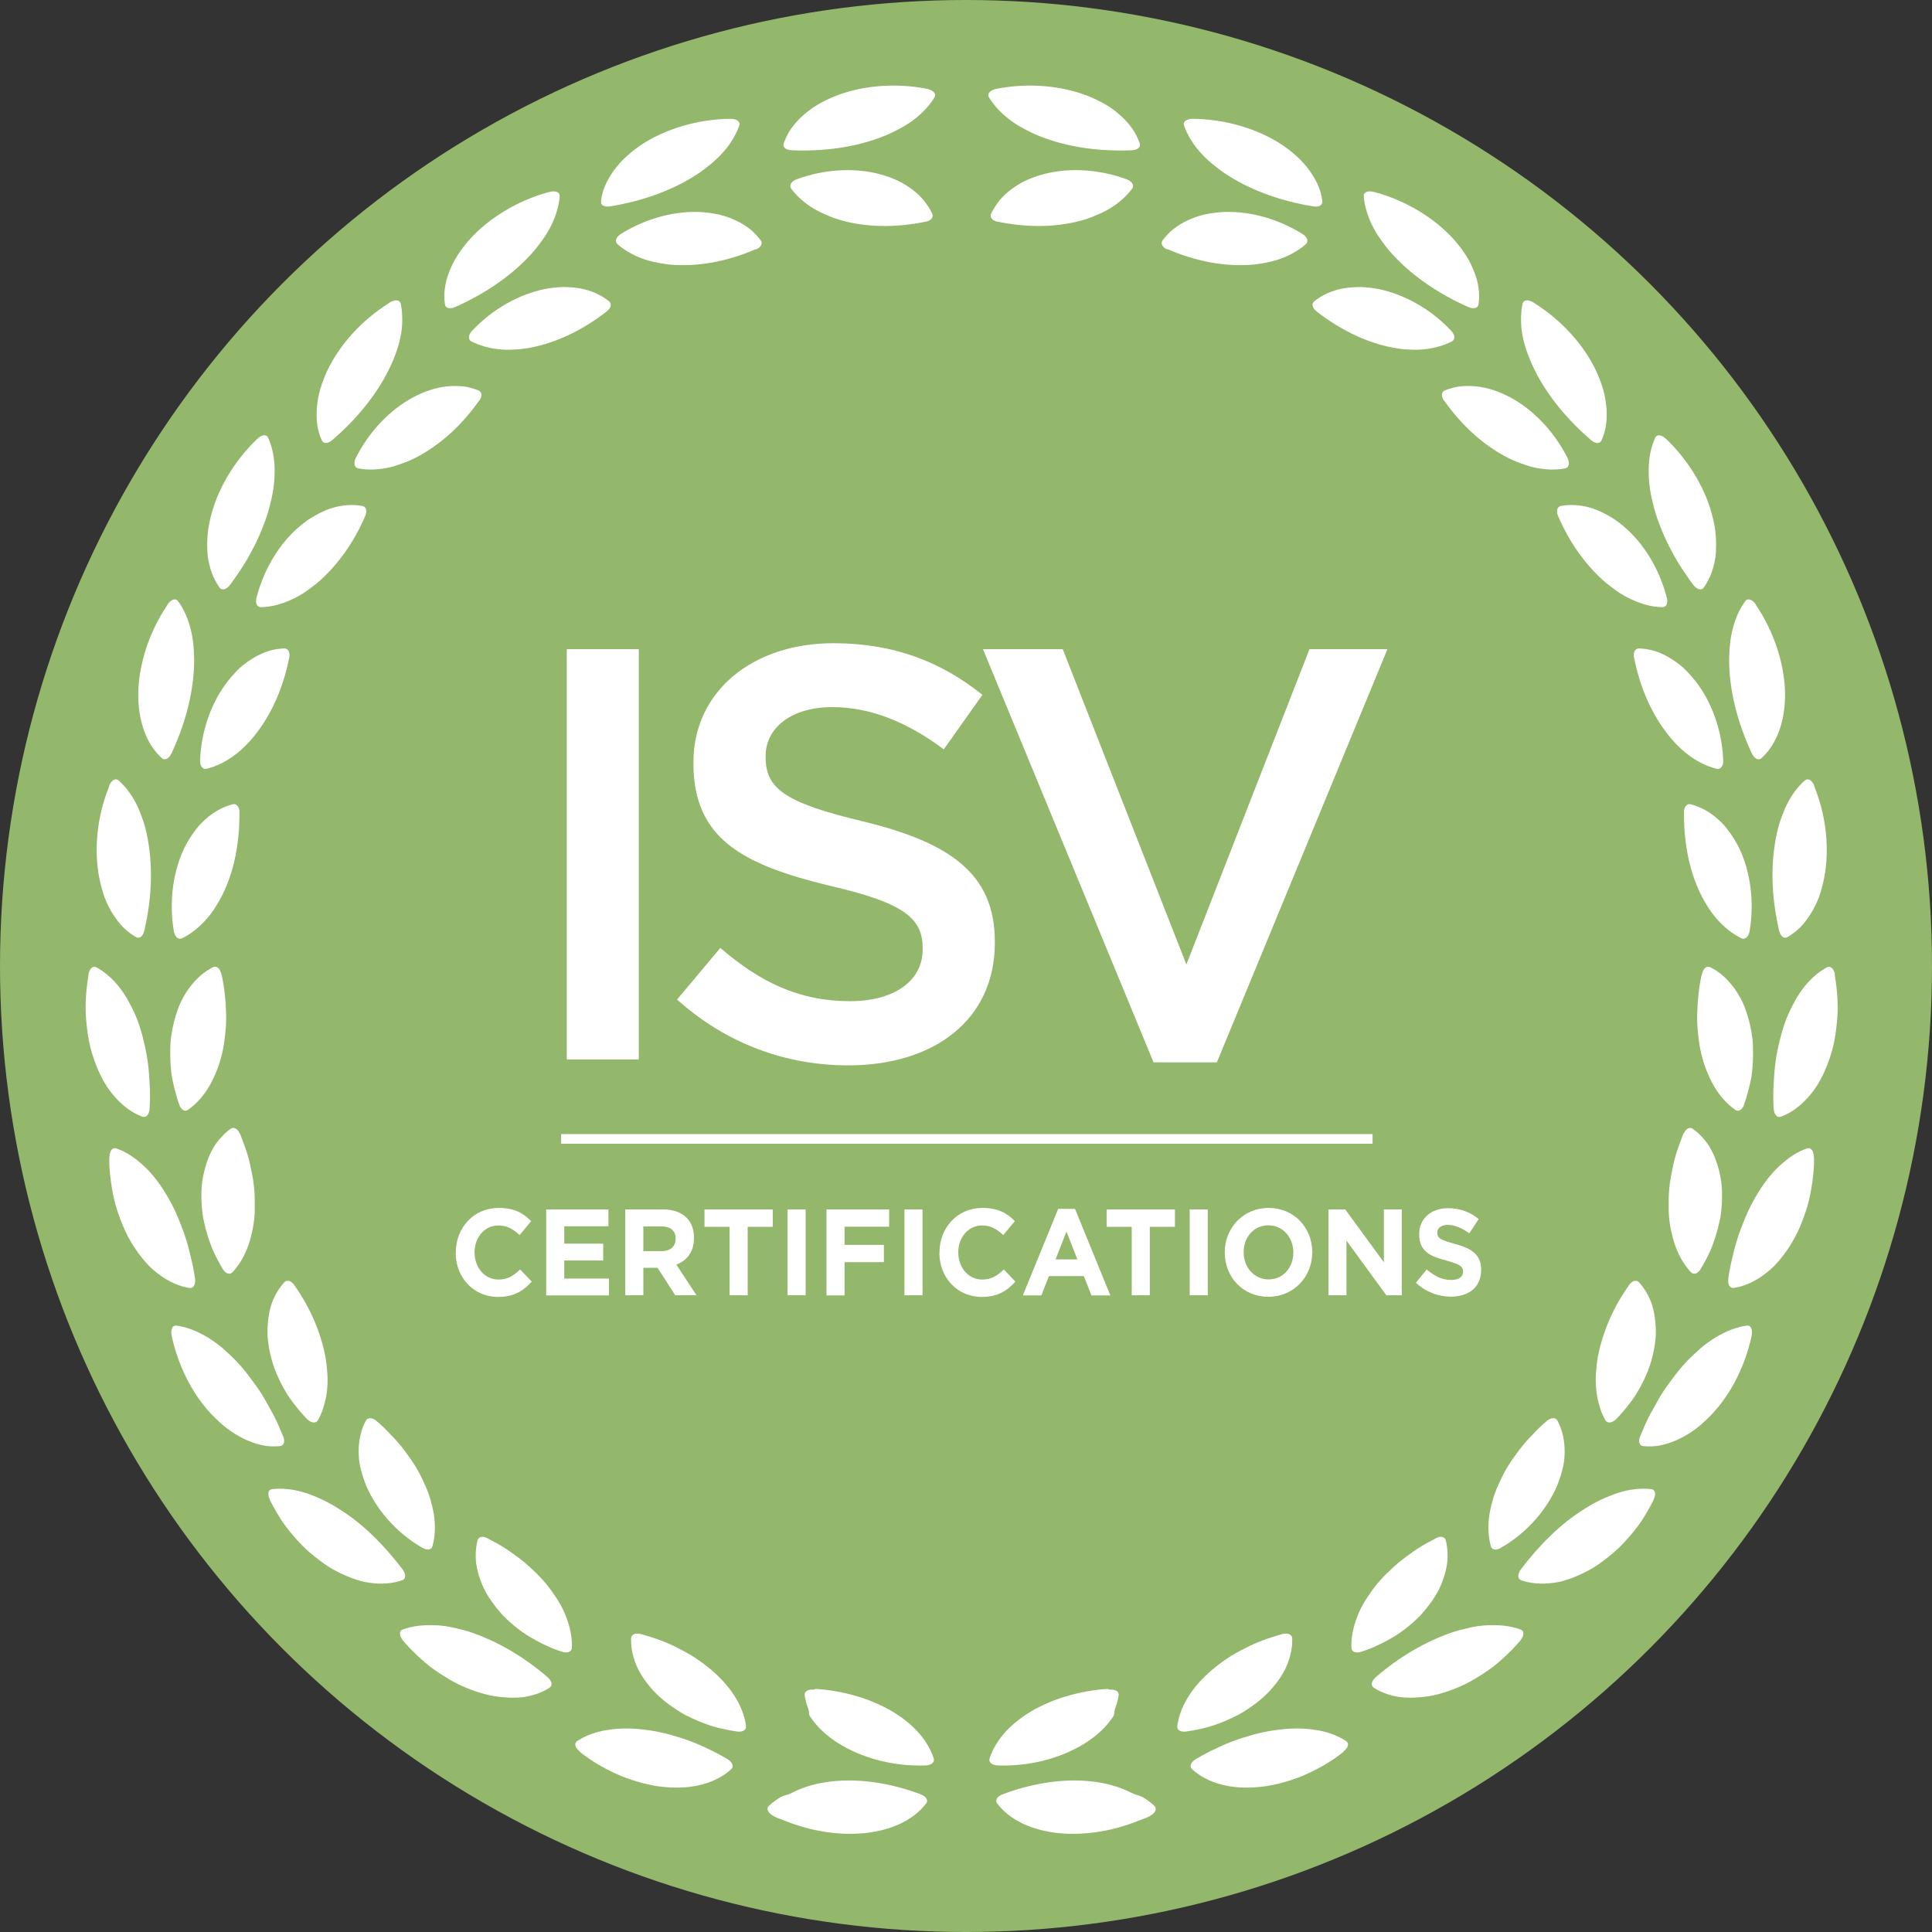 <?xml version="1.0" encoding="UTF-8"?><svg id="_レイヤー_2" xmlns="http://www.w3.org/2000/svg" viewBox="0 0 140 140"><rect x="0" y="0" width="140" height="140" fill="#333333" stroke="none"/><defs><style>.cls-1{fill:#93b86b;}.cls-1,.cls-2{stroke-width:0px;}.cls-2{fill:#fff;}.cls-3{fill:none;stroke:#fff;stroke-miterlimit:10;stroke-width:.7px;}</style></defs><g id="_レイヤー_5"><circle class="cls-1" cx="70" cy="70" r="70"/><path class="cls-2" d="M41.07,47.04h5.22v29.73h-5.22v-29.73Z"/><path class="cls-2" d="M49.06,72.43l3.14-3.74c2.85,2.46,5.69,3.86,9.39,3.86,3.23,0,5.27-1.49,5.27-3.74v-.08c0-2.12-1.19-3.27-6.71-4.54-6.33-1.53-9.9-3.4-9.9-8.88v-.08c0-5.1,4.25-8.62,10.15-8.62,4.33,0,7.77,1.32,10.79,3.74l-2.8,3.95c-2.68-2-5.35-3.06-8.07-3.06-3.06,0-4.84,1.57-4.84,3.53v.08c0,2.29,1.36,3.31,7.05,4.67,6.29,1.53,9.56,3.78,9.56,8.71v.09c0,5.56-4.38,8.88-10.62,8.88-4.54,0-8.83-1.57-12.4-4.76Z"/><path class="cls-2" d="M71.23,47.04h5.78l8.96,22.85,8.92-22.85h5.65l-12.36,29.94h-4.59l-12.36-29.94Z"/><path class="cls-2" d="M33.03,90.77v-.02c0-1.77,1.28-3.22,3.11-3.22,1.13,0,1.8.39,2.35.96l-.84,1.01c-.46-.44-.93-.7-1.53-.7-1.01,0-1.73.87-1.73,1.94v.02c0,1.07.71,1.96,1.73,1.96.68,0,1.1-.28,1.57-.73l.84.88c-.61.68-1.3,1.11-2.45,1.11-1.76,0-3.06-1.41-3.06-3.2Z"/><path class="cls-2" d="M39.59,87.64h4.5v1.22h-3.2v1.26h2.82v1.22h-2.82v1.31h3.24v1.22h-4.55v-6.22Z"/><path class="cls-2" d="M45.31,87.64h2.73c.76,0,1.35.22,1.74.63.33.35.51.84.51,1.42v.02c0,1.01-.52,1.64-1.28,1.93l1.46,2.22h-1.54l-1.28-1.99h-1.03v1.99h-1.31v-6.22ZM47.95,90.66c.64,0,1.01-.35,1.01-.88v-.02c0-.59-.39-.89-1.03-.89h-1.31v1.79h1.33Z"/><path class="cls-2" d="M52.87,88.9h-1.82v-1.26h4.95v1.26h-1.82v4.96h-1.31v-4.96Z"/><path class="cls-2" d="M57.07,87.64h1.31v6.22h-1.31v-6.22Z"/><path class="cls-2" d="M59.88,87.64h4.55v1.25h-3.23v1.32h2.85v1.25h-2.85v2.41h-1.31v-6.22Z"/><path class="cls-2" d="M65.54,87.64h1.31v6.22h-1.31v-6.22Z"/><path class="cls-2" d="M68.08,90.77v-.02c0-1.77,1.28-3.22,3.11-3.22,1.13,0,1.8.39,2.35.96l-.84,1.01c-.46-.44-.93-.7-1.53-.7-1.01,0-1.73.87-1.73,1.94v.02c0,1.07.71,1.96,1.73,1.96.68,0,1.1-.28,1.57-.73l.84.88c-.61.68-1.3,1.11-2.45,1.11-1.76,0-3.06-1.41-3.06-3.2Z"/><path class="cls-2" d="M76.69,87.6h1.21l2.56,6.27h-1.37l-.55-1.4h-2.53l-.55,1.4h-1.34l2.56-6.27ZM78.07,91.26l-.79-2.02-.79,2.02h1.59Z"/><path class="cls-2" d="M82.01,88.9h-1.82v-1.26h4.95v1.26h-1.82v4.96h-1.31v-4.96Z"/><path class="cls-2" d="M86.21,87.64h1.31v6.22h-1.31v-6.22Z"/><path class="cls-2" d="M88.75,90.77v-.02c0-1.77,1.34-3.22,3.18-3.22s3.16,1.43,3.16,3.2v.02c0,1.77-1.34,3.22-3.18,3.22s-3.16-1.43-3.16-3.2ZM93.72,90.77v-.02c0-1.07-.75-1.96-1.81-1.96s-1.79.87-1.79,1.94v.02c0,1.07.75,1.96,1.81,1.96s1.79-.87,1.79-1.94Z"/><path class="cls-2" d="M96.27,87.64h1.21l2.8,3.83v-3.83h1.3v6.22h-1.12l-2.89-3.96v3.96h-1.3v-6.22Z"/><path class="cls-2" d="M102.6,92.96l.78-.97c.54.46,1.1.76,1.78.76.54,0,.86-.22.86-.59v-.02c0-.35-.2-.52-1.2-.79-1.2-.32-1.98-.67-1.98-1.9v-.02c0-1.13.87-1.88,2.09-1.88.87,0,1.61.28,2.22.79l-.68,1.03c-.53-.38-1.05-.61-1.55-.61s-.77.24-.77.54v.02c0,.41.26.54,1.29.82,1.21.33,1.89.78,1.89,1.87v.02c0,1.24-.9,1.93-2.19,1.93-.9,0-1.82-.33-2.53-1Z"/><path class="cls-2" d="M28.24,21.93c-2.06,1.28-3.65,3.09-4.52,4.92-.21.46-.39.92-.52,1.37-.13.45-.2.9-.24,1.33-.03.43-.02.85.03,1.24.06.39.17.77.33,1.12.12.27.46.25.78-.04,1.73-1.49,3.1-3.18,3.98-4.89.22-.43.41-.86.57-1.29.16-.43.29-.85.37-1.27.09-.42.13-.83.13-1.24,0-.4-.03-.79-.11-1.17-.06-.29-.41-.32-.8-.09Z"/><path class="cls-2" d="M34.72,29.03c-1.19,1.69-2.62,3.01-4.15,3.89-.38.22-.76.41-1.15.56-.39.15-.77.29-1.16.38-.39.09-.78.14-1.17.16-.39.01-.76,0-1.13-.08-.28-.05-.36-.37-.18-.75.99-1.97,2.53-3.53,4.16-4.4.41-.22.82-.39,1.23-.53.41-.13.83-.22,1.23-.26.4-.04.79-.04,1.17,0,.38.05.75.15,1.1.29.26.11.29.43.06.75Z"/><path class="cls-2" d="M39.8,13.91c-2.34.63-4.38,1.91-5.74,3.41-.34.38-.64.77-.89,1.16-.26.39-.45.8-.61,1.2-.16.4-.27.8-.32,1.2-.06.39-.06.79,0,1.17.04.29.37.37.76.19,2.09-.93,3.88-2.15,5.22-3.54.34-.34.64-.7.91-1.07.27-.36.52-.73.72-1.11.2-.38.36-.76.48-1.15.12-.38.2-.76.23-1.15.02-.29-.3-.43-.74-.31Z"/><path class="cls-2" d="M43.96,22.57c-1.63,1.27-3.38,2.13-5.09,2.53-.42.1-.85.17-1.27.21-.42.03-.82.05-1.22.02-.4-.03-.79-.09-1.16-.19-.37-.1-.73-.23-1.06-.4-.25-.13-.24-.46.05-.77,1.51-1.61,3.44-2.65,5.25-3.02.46-.09.9-.14,1.33-.15.43,0,.85.03,1.25.1.4.07.77.19,1.12.34.35.16.68.36.97.59.22.18.15.49-.16.73Z"/><path class="cls-2" d="M52.94,8.61c-2.42.02-4.73.75-6.42,1.85-.42.28-.81.58-1.15.9-.35.31-.64.66-.9,1.01-.25.35-.46.71-.62,1.08-.16.37-.26.75-.3,1.13-.04.29.26.45.69.37,2.25-.37,4.3-1.1,5.94-2.11.41-.25.8-.52,1.15-.81.36-.28.68-.57.97-.89.29-.31.55-.64.76-.99.21-.34.39-.69.51-1.05.1-.28-.18-.49-.64-.49Z"/><path class="cls-2" d="M54.78,18.05c-1.89.82-3.81,1.21-5.56,1.16-.44,0-.86-.05-1.28-.12-.42-.07-.81-.16-1.19-.28-.38-.13-.74-.28-1.08-.47-.34-.19-.65-.4-.93-.65-.21-.19-.11-.51.24-.73,1.87-1.17,4-1.7,5.84-1.59.46.03.91.09,1.33.19.42.1.82.25,1.18.42.37.17.7.38,1,.61.3.24.56.52.79.82.17.23.02.52-.34.67Z"/><path class="cls-2" d="M67.19,6.44c-2.38-.47-4.78-.22-6.66.52-.47.19-.91.41-1.31.64-.4.24-.76.52-1.08.81-.32.29-.59.6-.82.93-.23.33-.4.68-.53,1.05-.09.28.16.49.6.5,2.28.09,4.43-.21,6.25-.87.45-.16.89-.35,1.29-.56.41-.21.79-.42,1.13-.67.35-.25.66-.52.94-.81.28-.29.52-.6.72-.93.15-.25-.08-.51-.53-.61Z"/><path class="cls-2" d="M67.09,16.06c-2.02.42-3.97.42-5.68.02-.43-.1-.84-.22-1.23-.38-.39-.16-.76-.32-1.11-.52-.35-.2-.67-.43-.96-.68-.29-.25-.55-.52-.78-.83-.17-.23,0-.52.38-.67,2.07-.77,4.26-.85,6.04-.38.45.12.87.27,1.26.45.39.18.75.41,1.08.65.32.24.61.51.85.8.24.3.45.62.61.96.12.26-.08.51-.47.59Z"/><path class="cls-2" d="M18.65,31.79c-1.75,1.68-2.94,3.78-3.4,5.75-.06.25-.11.49-.15.73-.03.24-.06.48-.07.72-.03.47-.02.92.03,1.35.12.86.41,1.62.85,2.24.17.23.5.15.76-.2.17-.23.34-.46.49-.69.16-.23.32-.46.46-.69.15-.23.29-.47.42-.7.13-.24.25-.47.38-.71.24-.47.45-.95.63-1.42.19-.47.35-.94.47-1.4.12-.47.23-.92.29-1.37.07-.45.09-.89.09-1.32,0-.85-.15-1.65-.47-2.36-.12-.27-.46-.23-.79.09Z"/><path class="cls-2" d="M26.47,37.38c-.81,1.9-1.95,3.48-3.25,4.66-.16.15-.33.28-.5.41-.17.13-.33.26-.51.38-.34.24-.7.44-1.07.61-.72.34-1.47.54-2.23.56-.29,0-.43-.29-.32-.7.55-2.13,1.72-3.99,3.14-5.17.34-.3.72-.56,1.1-.77.38-.21.75-.39,1.14-.52.78-.25,1.55-.31,2.28-.18.28.05.37.36.22.72Z"/><path class="cls-2" d="M12.14,43.82c-1.36,2.01-2.07,4.32-2.12,6.34-.04,2.03.57,3.76,1.71,4.78.22.19.51.04.7-.35.96-2.07,1.52-4.17,1.62-6.1.03-.48.02-.95-.01-1.41-.03-.45-.08-.89-.18-1.31-.09-.42-.23-.82-.38-1.19-.16-.37-.35-.71-.58-1.02-.17-.24-.5-.13-.77.25Z"/><path class="cls-2" d="M20.96,47.65c-.4,2.02-1.16,3.82-2.2,5.24-1.02,1.42-2.32,2.46-3.79,2.82-.27.07-.49-.2-.47-.61.08-2.21.86-4.26,1.99-5.72.29-.36.59-.7.9-.99.33-.29.67-.53,1.02-.74.35-.2.7-.37,1.07-.48.37-.11.74-.17,1.12-.18.28,0,.44.28.36.66Z"/><path class="cls-2" d="M7.92,56.96c-.92,2.25-1.11,4.66-.73,6.64.1.5.23.97.38,1.41.17.44.37.85.6,1.21.23.37.48.69.76.98.29.28.6.52.93.71.25.14.51-.07.6-.49.52-2.22.61-4.39.3-6.3-.07-.47-.17-.93-.3-1.37-.06-.22-.14-.43-.22-.64-.08-.21-.15-.41-.24-.6-.35-.77-.83-1.45-1.41-1.96-.22-.19-.52-.02-.69.41Z"/><path class="cls-2" d="M17.35,58.85c.02,2.06-.33,3.98-1.04,5.58-.17.4-.38.78-.6,1.14-.21.36-.45.69-.71.99-.26.3-.55.58-.85.82-.3.24-.62.45-.96.61-.26.12-.51-.09-.59-.5-.37-2.18-.05-4.34.74-6.01.21-.42.44-.8.69-1.15.13-.18.26-.34.39-.5.14-.16.29-.3.44-.44.6-.54,1.27-.92,2-1.11.28-.07.48.18.5.57Z"/><path class="cls-2" d="M6.42,70.63c-.2,1.17-.28,2.34-.16,3.45.05.56.13,1.1.24,1.61.12.52.28,1.01.46,1.48.18.47.39.9.62,1.3.24.4.51.76.8,1.08.58.64,1.23,1.11,1.94,1.37.27.1.5-.16.52-.59.04-.57.04-1.13.01-1.68-.02-.28-.03-.55-.05-.82-.02-.27-.05-.53-.08-.8-.07-.52-.17-1.03-.29-1.52-.11-.49-.25-.96-.41-1.42-.16-.45-.36-.88-.57-1.28-.2-.4-.43-.77-.68-1.11-.5-.68-1.1-1.23-1.78-1.6-.26-.14-.51.08-.59.53Z"/><path class="cls-2" d="M16.04,70.55c.24,1.03.32,2.05.35,3.03,0,.49-.02.97-.08,1.43-.05.46-.11.91-.22,1.34-.1.43-.23.85-.39,1.24-.16.39-.32.76-.53,1.11-.4.69-.92,1.28-1.54,1.72-.24.17-.52,0-.65-.4-.18-.52-.32-1.05-.44-1.57-.03-.13-.05-.26-.08-.39-.02-.13-.04-.26-.05-.39-.03-.26-.05-.52-.06-.78-.02-.52-.02-1.02.02-1.51.06-.49.14-.96.26-1.41.12-.45.26-.88.43-1.27.19-.4.4-.76.64-1.09.48-.66,1.06-1.18,1.73-1.52.25-.13.51.07.6.47Z"/><path class="cls-2" d="M7.92,83.86c-.02.6.04,1.2.12,1.78.08.58.19,1.15.34,1.7.16.55.35,1.07.56,1.56.11.25.22.49.34.72.12.23.26.45.39.67.28.43.57.82.88,1.17.16.18.31.34.48.49.17.15.34.29.52.42.7.52,1.44.85,2.19.96.29.04.45-.26.39-.69-.08-.57-.19-1.12-.33-1.65-.12-.54-.27-1.06-.44-1.56-.09-.25-.18-.5-.28-.74-.09-.24-.19-.48-.29-.71-.2-.46-.43-.9-.68-1.32-.06-.1-.13-.21-.19-.31-.06-.1-.12-.2-.19-.3-.13-.19-.26-.38-.4-.56-.28-.36-.57-.69-.88-.98-.16-.15-.32-.28-.48-.41-.16-.13-.32-.25-.49-.36-.33-.22-.68-.39-1.05-.52-.28-.1-.49.17-.5.63Z"/><path class="cls-2" d="M17.39,82.14c.18.48.37.96.52,1.44.15.48.25.96.34,1.43.1.47.16.93.19,1.39.02.23.02.46.02.68,0,.22,0,.44,0,.66-.01.44-.06.86-.14,1.27-.04.21-.09.41-.14.61-.05.2-.1.39-.17.58-.26.75-.64,1.43-1.16,1.99-.2.21-.51.11-.72-.25-.28-.47-.53-.96-.75-1.45-.19-.5-.36-1-.49-1.5-.06-.25-.12-.5-.17-.74-.04-.25-.07-.5-.09-.74-.04-.49-.05-.97-.02-1.43,0-.11.02-.23.03-.34.02-.11.03-.23.05-.34.04-.22.09-.44.14-.65.11-.42.25-.81.42-1.18.09-.18.18-.35.28-.52.11-.17.22-.32.35-.47.25-.3.52-.56.83-.78.23-.17.52-.01.66.35Z"/><path class="cls-2" d="M12.44,96.81c.52,2.39,1.69,4.54,3.17,5.96.37.36.73.68,1.13.95.4.27.8.49,1.19.66.4.17.8.3,1.19.37.4.07.79.08,1.18.04.29-.03.38-.36.2-.75-.22-.53-.44-1.05-.7-1.54-.13-.25-.27-.48-.4-.72-.13-.24-.26-.47-.4-.7-.28-.45-.59-.87-.9-1.28-.3-.41-.62-.79-.95-1.14-.17-.18-.34-.34-.51-.5-.17-.16-.34-.32-.51-.47-.35-.29-.71-.55-1.08-.78-.75-.44-1.49-.75-2.26-.85-.29-.04-.44.27-.35.73Z"/><path class="cls-2" d="M21.32,93.12c1.19,1.67,1.91,3.44,2.25,5.13.08.42.12.85.15,1.26.03.41.02.81-.02,1.21-.04.4-.12.78-.23,1.15-.1.36-.24.71-.43,1.04-.14.25-.47.22-.77-.06-.39-.39-.73-.81-1.05-1.23-.16-.21-.31-.43-.45-.65-.13-.23-.26-.45-.38-.68-.23-.46-.44-.92-.59-1.38-.15-.47-.26-.93-.33-1.39-.04-.23-.06-.45-.08-.67-.01-.22-.01-.45,0-.66.02-.43.07-.85.16-1.24.17-.77.55-1.47,1.05-2.03.19-.21.5-.12.72.2Z"/><path class="cls-2" d="M19.56,108.7c.28.55.58,1.08.91,1.58.35.49.72.95,1.11,1.37.38.43.8.81,1.23,1.15.43.34.85.66,1.3.91.45.25.9.46,1.34.63.22.08.44.16.66.22.22.06.44.1.65.13.86.13,1.67.07,2.39-.18.27-.1.28-.44.02-.79-1.38-1.82-2.93-3.34-4.58-4.36-.4-.26-.81-.49-1.23-.69-.21-.1-.42-.18-.62-.27-.2-.08-.41-.16-.61-.22-.81-.26-1.63-.36-2.41-.27-.3.03-.36.37-.15.79Z"/><path class="cls-2" d="M27.27,102.96c.39.33.75.67,1.07,1.03.35.35.66.71.94,1.08.28.38.55.75.79,1.13.24.38.44.78.62,1.17.19.39.34.78.47,1.18.06.2.11.4.16.6.04.2.09.39.12.59.12.78.1,1.56-.1,2.3-.07.28-.4.33-.75.11-1.91-1.1-3.32-2.79-4.05-4.48-.17-.43-.31-.85-.41-1.27-.05-.21-.09-.41-.11-.62-.02-.21-.03-.41-.03-.62,0-.81.17-1.56.52-2.21.13-.25.46-.24.75,0Z"/><path class="cls-2" d="M29.22,118.9c.39.47.82.89,1.26,1.29.22.2.44.39.67.57.23.17.47.34.71.5.48.31.95.6,1.44.83.49.23.98.42,1.47.57.24.07.48.14.72.19.24.05.48.09.71.11.47.06.92.07,1.34.05.43-.02.84-.1,1.22-.22.38-.12.74-.28,1.06-.49.24-.16.18-.49-.15-.77-1.72-1.49-3.61-2.57-5.43-3.21-.45-.16-.92-.27-1.36-.37-.44-.1-.88-.16-1.31-.18-.43-.02-.85,0-1.25.04-.4.05-.78.14-1.14.27-.28.1-.26.45.03.81Z"/><path class="cls-2" d="M35.32,111.47c.45.24.9.47,1.31.74.21.13.4.28.6.42.2.14.39.28.58.43.37.29.71.61,1.04.93.33.32.63.65.9,1,.14.17.26.35.38.53.12.17.24.35.35.53.22.36.4.73.54,1.1.14.38.26.75.33,1.13.07.38.11.76.09,1.13-.01.29-.32.41-.72.28-.26-.09-.52-.17-.77-.28-.25-.11-.49-.22-.73-.34-.24-.12-.47-.25-.7-.38-.23-.13-.45-.27-.66-.42-.42-.3-.81-.62-1.16-.96-.18-.16-.35-.34-.5-.53-.16-.18-.3-.36-.44-.55-.27-.37-.52-.74-.7-1.14-.19-.39-.33-.79-.43-1.18-.1-.39-.16-.77-.16-1.15,0-.39.04-.76.13-1.13.07-.28.39-.35.73-.16Z"/><path class="cls-2" d="M42.02,126.95c.94.75,1.98,1.32,3.02,1.76.52.21,1.05.37,1.56.51.52.13,1.02.23,1.52.27,1.99.21,3.75-.26,4.87-1.29.21-.2.09-.51-.28-.73-.49-.29-.98-.55-1.48-.78-.5-.24-.99-.45-1.49-.62-.25-.09-.5-.17-.75-.24-.25-.08-.49-.15-.74-.21-.49-.12-.98-.21-1.46-.27-.95-.13-1.87-.13-2.71,0-.84.12-1.61.39-2.25.81-.25.16-.16.49.2.77Z"/><path class="cls-2" d="M46.42,118.4c1,.28,1.95.62,2.81,1.08.43.22.85.45,1.23.71.39.26.75.54,1.09.82,1.35,1.16,2.3,2.54,2.51,4.06.04.29-.24.46-.66.4-.55-.08-1.08-.19-1.6-.33-.52-.15-1.01-.34-1.48-.55-.24-.11-.47-.22-.69-.33-.22-.12-.43-.25-.64-.39-.41-.27-.8-.56-1.14-.86-.69-.63-1.23-1.32-1.6-2.04-.36-.74-.54-1.49-.52-2.24,0-.28.3-.42.69-.32Z"/><path class="cls-2" d="M56.03,131.59c.05.03.16.08.25.12.12.06.25.1.37.14.14.05.19.07.26.1l.2.08c.27.1.54.2.81.28.54.17,1.08.3,1.61.39,1.07.19,2.11.23,3.08.14,1.94-.19,3.57-.93,4.5-2.15.18-.23,0-.52-.4-.67-2.12-.8-4.27-1.12-6.16-.96-.95.08-1.83.28-2.61.6-.2.08-.38.17-.57.26-.05.02-.09.05-.14.07l-.18.06-.19.06-.09.03-.08.03c-.05.02-.11.04-.15.07l-.13.08c-.08.05-.16.11-.24.17-.16.11-.31.24-.45.37-.21.2-.08.51.32.73Z"/><path class="cls-2" d="M58.92,122.42c.08.01.1,0,.14,0,0-.01.01-.02.03-.03-.01-.01.08,0,.14,0l.2.02c.26.02.52.05.78.09.52.08,1.02.18,1.51.31.98.26,1.88.62,2.68,1.06,1.6.89,2.79,2.11,3.26,3.55.09.27-.16.49-.58.51-2.22.08-4.34-.47-5.97-1.39-.81-.46-1.51-1.02-2.03-1.65-.13-.16-.25-.32-.36-.48-.02-.04-.06-.08-.07-.12l-.02-.11s-.01-.07-.01-.11v-.06s-.02-.06-.02-.06c-.01-.04-.02-.08-.03-.13l-.05-.14c-.03-.09-.06-.18-.09-.27-.05-.18-.09-.37-.12-.55-.04-.28.23-.46.63-.42Z"/><path class="cls-2" d="M111.13,21.93c2.06,1.28,3.65,3.09,4.52,4.92.21.46.39.92.52,1.37.13.45.2.9.24,1.33.03.43.02.85-.03,1.24-.06.39-.17.77-.33,1.12-.12.27-.46.25-.78-.04-1.73-1.49-3.1-3.18-3.98-4.89-.22-.43-.41-.86-.57-1.29-.16-.43-.29-.85-.37-1.27-.09-.42-.13-.83-.13-1.24,0-.4.03-.79.11-1.17.06-.29.41-.32.8-.09Z"/><path class="cls-2" d="M104.65,29.03c1.19,1.69,2.62,3.01,4.15,3.89.38.22.76.41,1.15.56.39.15.77.29,1.16.38.39.09.78.14,1.17.16.39.01.76,0,1.13-.08.28-.05.36-.37.18-.75-.99-1.97-2.53-3.53-4.16-4.4-.41-.22-.82-.39-1.23-.53-.41-.13-.83-.22-1.23-.26-.4-.04-.79-.04-1.17,0-.38.05-.75.15-1.1.29-.26.11-.29.43-.06.75Z"/><path class="cls-2" d="M99.58,13.91c2.34.63,4.38,1.91,5.74,3.41.34.38.64.77.89,1.16.26.39.45.8.61,1.2.16.4.27.8.32,1.2.06.39.06.79,0,1.17-.04.29-.37.37-.76.19-2.09-.93-3.88-2.15-5.22-3.54-.34-.34-.64-.7-.91-1.07-.27-.36-.52-.73-.72-1.11-.2-.38-.36-.76-.48-1.15-.12-.38-.2-.76-.23-1.15-.02-.29.3-.43.74-.31Z"/><path class="cls-2" d="M95.41,22.57c1.63,1.27,3.38,2.13,5.09,2.53.42.1.85.17,1.27.21.42.03.82.05,1.22.02.4-.03.79-.09,1.16-.19.37-.1.73-.23,1.06-.4.25-.13.24-.46-.05-.77-1.51-1.61-3.44-2.65-5.25-3.02-.46-.09-.9-.14-1.33-.15-.43,0-.85.03-1.25.1-.4.07-.77.19-1.12.34-.35.16-.68.36-.97.59-.22.18-.15.49.16.73Z"/><path class="cls-2" d="M86.43,8.61c2.42.02,4.73.75,6.42,1.85.42.28.81.58,1.15.9.35.31.64.66.9,1.01.25.35.46.71.62,1.08.16.37.26.75.3,1.13.04.29-.26.45-.69.37-2.25-.37-4.3-1.1-5.94-2.11-.41-.25-.8-.52-1.15-.81-.36-.28-.68-.57-.97-.89-.29-.31-.55-.64-.76-.99-.21-.34-.39-.69-.51-1.05-.1-.28.18-.49.64-.49Z"/><path class="cls-2" d="M84.59,18.05c1.89.82,3.81,1.21,5.56,1.16.44,0,.86-.05,1.28-.12.42-.07.81-.16,1.19-.28.38-.13.74-.28,1.08-.47.34-.19.65-.4.93-.65.21-.19.11-.51-.24-.73-1.87-1.17-4-1.7-5.84-1.59-.46.03-.91.09-1.33.19-.42.1-.82.25-1.18.42-.37.17-.7.38-1,.61-.3.24-.56.52-.79.82-.17.23-.02.52.34.67Z"/><path class="cls-2" d="M72.19,6.44c2.38-.47,4.78-.22,6.66.52.47.19.91.41,1.31.64.4.24.76.52,1.08.81.32.29.59.6.82.93.23.33.4.68.53,1.05.09.28-.16.49-.6.5-2.28.09-4.43-.21-6.25-.87-.45-.16-.89-.35-1.29-.56-.41-.21-.79-.42-1.13-.67-.35-.25-.66-.52-.94-.81-.28-.29-.52-.6-.72-.93-.15-.25.08-.51.53-.61Z"/><path class="cls-2" d="M72.28,16.06c2.02.42,3.97.42,5.68.02.43-.1.84-.22,1.23-.38.39-.16.76-.32,1.11-.52.35-.2.67-.43.96-.68.29-.25.55-.52.78-.83.17-.23,0-.52-.38-.67-2.07-.77-4.26-.85-6.04-.38-.45.12-.87.27-1.26.45-.39.18-.75.41-1.08.65-.32.24-.61.51-.85.8-.24.3-.45.62-.61.96-.12.26.08.51.47.59Z"/><path class="cls-2" d="M120.72,31.79c1.75,1.68,2.94,3.78,3.4,5.75.06.25.11.49.15.73.03.24.06.48.07.72.03.47.02.92-.03,1.35-.12.86-.41,1.62-.85,2.24-.17.23-.5.15-.76-.2-.17-.23-.34-.46-.49-.69-.16-.23-.32-.46-.46-.69-.15-.23-.29-.47-.42-.7-.13-.24-.25-.47-.38-.71-.24-.47-.45-.95-.63-1.42-.19-.47-.35-.94-.47-1.4-.12-.47-.23-.92-.29-1.37-.07-.45-.09-.89-.09-1.32,0-.85.15-1.65.47-2.36.12-.27.46-.23.79.09Z"/><path class="cls-2" d="M112.9,37.38c.81,1.9,1.95,3.48,3.25,4.66.16.15.33.28.5.41.17.13.33.26.51.38.34.24.7.44,1.07.61.72.34,1.47.54,2.23.56.29,0,.43-.29.32-.7-.55-2.13-1.72-3.99-3.14-5.17-.34-.3-.72-.56-1.1-.77-.38-.21-.75-.39-1.14-.52-.78-.25-1.55-.31-2.28-.18-.28.05-.37.36-.22.72Z"/><path class="cls-2" d="M127.23,43.82c1.36,2.01,2.07,4.32,2.12,6.34.04,2.03-.57,3.76-1.71,4.78-.22.19-.51.04-.7-.35-.96-2.07-1.52-4.17-1.62-6.1-.03-.48-.02-.95.01-1.41.03-.45.08-.89.18-1.31.09-.42.23-.82.38-1.19.16-.37.35-.71.58-1.02.17-.24.5-.13.77.25Z"/><path class="cls-2" d="M118.41,47.65c.4,2.02,1.16,3.82,2.2,5.24,1.02,1.42,2.32,2.46,3.79,2.82.27.07.49-.2.47-.61-.08-2.21-.86-4.26-1.99-5.72-.29-.36-.59-.7-.9-.99-.33-.29-.67-.53-1.02-.74-.35-.2-.7-.37-1.07-.48-.37-.11-.74-.17-1.12-.18-.28,0-.44.28-.36.66Z"/><path class="cls-2" d="M131.46,56.96c.92,2.25,1.11,4.66.73,6.64-.1.5-.23.97-.38,1.41-.17.44-.37.85-.6,1.21-.23.37-.48.69-.76.98-.29.28-.6.52-.93.71-.25.14-.51-.07-.6-.49-.52-2.22-.61-4.39-.3-6.3.07-.47.17-.93.3-1.37.06-.22.14-.43.22-.64.08-.21.15-.41.24-.6.35-.77.83-1.45,1.41-1.96.22-.19.52-.02.69.41Z"/><path class="cls-2" d="M122.03,58.85c-.02,2.06.33,3.98,1.04,5.58.17.4.38.78.6,1.14.21.36.45.69.71.99.26.3.55.58.85.82.3.24.62.45.96.61.26.12.51-.09.59-.5.37-2.18.05-4.34-.74-6.01-.21-.42-.44-.8-.69-1.15-.13-.18-.26-.34-.39-.5-.14-.16-.29-.3-.44-.44-.6-.54-1.27-.92-2-1.11-.28-.07-.48.18-.5.57Z"/><path class="cls-2" d="M132.95,70.63c.2,1.17.28,2.34.16,3.45-.05.56-.13,1.1-.24,1.61-.12.52-.28,1.01-.46,1.48-.18.47-.39.9-.62,1.3-.24.4-.51.76-.8,1.08-.58.64-1.23,1.11-1.94,1.37-.27.1-.5-.16-.52-.59-.04-.57-.04-1.13-.01-1.68.02-.28.03-.55.05-.82.02-.27.05-.53.08-.8.07-.52.17-1.03.29-1.52.11-.49.25-.96.41-1.42.16-.45.36-.88.57-1.28.2-.4.43-.77.68-1.11.5-.68,1.1-1.23,1.78-1.6.26-.14.51.08.59.53Z"/><path class="cls-2" d="M123.33,70.55c-.24,1.03-.32,2.05-.35,3.03,0,.49.02.97.08,1.43.05.46.11.91.22,1.34.1.43.23.85.39,1.24.16.39.32.76.53,1.11.4.69.92,1.28,1.54,1.72.24.17.52,0,.65-.4.18-.52.32-1.05.44-1.57.03-.13.05-.26.08-.39.02-.13.04-.26.05-.39.03-.26.05-.52.06-.78.02-.52.02-1.02-.02-1.51-.06-.49-.14-.96-.26-1.41-.12-.45-.26-.88-.43-1.27-.19-.4-.4-.76-.64-1.09-.48-.66-1.06-1.18-1.73-1.52-.25-.13-.51.07-.6.47Z"/><path class="cls-2" d="M131.45,83.86c.02.6-.04,1.2-.12,1.78-.08.58-.19,1.15-.34,1.7-.16.55-.35,1.07-.56,1.56-.11.25-.22.49-.34.72-.12.23-.26.45-.39.67-.28.43-.57.82-.88,1.17-.16.18-.31.34-.48.49-.17.15-.34.29-.52.42-.7.52-1.44.85-2.19.96-.29.04-.45-.26-.39-.69.08-.57.19-1.12.33-1.65.12-.54.27-1.06.44-1.56.09-.25.18-.5.28-.74.09-.24.19-.48.29-.71.2-.46.43-.9.68-1.32.06-.1.13-.21.19-.31.06-.1.12-.2.19-.3.13-.19.26-.38.4-.56.28-.36.57-.69.88-.98.16-.15.32-.28.48-.41.16-.13.32-.25.49-.36.33-.22.68-.39,1.05-.52.28-.1.49.17.5.63Z"/><path class="cls-2" d="M121.99,82.14c-.18.48-.37.96-.52,1.44-.15.48-.25.96-.34,1.43-.1.47-.16.93-.19,1.39-.02.23-.02.46-.02.68,0,.22,0,.44,0,.66.01.44.06.86.14,1.27.04.21.09.41.14.61.05.2.1.39.17.58.26.75.64,1.43,1.16,1.99.2.21.51.11.72-.25.28-.47.53-.96.75-1.45.19-.5.36-1,.49-1.5.06-.25.12-.5.17-.74.04-.25.07-.5.09-.74.04-.49.05-.97.02-1.43,0-.11-.02-.23-.03-.34-.02-.11-.03-.23-.05-.34-.04-.22-.09-.44-.14-.65-.11-.42-.25-.81-.42-1.18-.09-.18-.18-.35-.28-.52-.11-.17-.22-.32-.35-.47-.25-.3-.52-.56-.83-.78-.23-.17-.52-.01-.66.35Z"/><path class="cls-2" d="M126.93,96.81c-.52,2.39-1.69,4.54-3.17,5.96-.37.36-.73.68-1.13.95-.4.27-.8.49-1.19.66-.4.17-.8.3-1.19.37-.4.07-.79.08-1.18.04-.29-.03-.38-.36-.2-.75.22-.53.44-1.05.7-1.54.13-.25.27-.48.4-.72.13-.24.26-.47.4-.7.28-.45.59-.87.9-1.28.3-.41.62-.79.95-1.14.17-.18.34-.34.51-.5.17-.16.34-.32.51-.47.35-.29.71-.55,1.08-.78.75-.44,1.49-.75,2.26-.85.29-.04.44.27.35.73Z"/><path class="cls-2" d="M118.05,93.12c-1.19,1.67-1.91,3.44-2.25,5.13-.08.42-.12.85-.15,1.26-.03.41-.02.81.02,1.21.04.4.12.78.23,1.15.1.36.24.71.43,1.04.14.25.47.22.77-.06.39-.39.73-.81,1.05-1.23.16-.21.31-.43.45-.65.13-.23.26-.45.38-.68.23-.46.44-.92.59-1.38.15-.47.26-.93.33-1.39.04-.23.06-.45.08-.67.01-.22.01-.45,0-.66-.02-.43-.07-.85-.16-1.24-.17-.77-.55-1.47-1.05-2.03-.19-.21-.5-.12-.72.2Z"/><path class="cls-2" d="M119.82,108.7c-.28.55-.58,1.08-.91,1.58-.35.49-.72.95-1.11,1.37-.38.43-.8.81-1.23,1.15-.43.34-.85.66-1.3.91-.45.25-.9.46-1.34.63-.22.08-.44.16-.66.22-.22.06-.44.1-.65.13-.86.13-1.67.07-2.39-.18-.27-.1-.28-.44-.02-.79,1.38-1.82,2.93-3.34,4.58-4.36.4-.26.81-.49,1.23-.69.21-.1.42-.18.62-.27.2-.08.41-.16.61-.22.81-.26,1.63-.36,2.41-.27.3.03.36.37.15.79Z"/><path class="cls-2" d="M112.1,102.96c-.39.33-.75.67-1.07,1.03-.35.35-.66.71-.94,1.08-.28.38-.55.75-.79,1.13-.24.38-.44.78-.62,1.17-.19.39-.34.78-.47,1.18-.06.2-.11.4-.16.6-.04.2-.09.39-.12.59-.12.78-.1,1.56.1,2.3.07.28.4.33.75.11,1.91-1.1,3.32-2.79,4.05-4.48.17-.43.31-.85.41-1.27.05-.21.09-.41.11-.62.02-.21.03-.41.03-.62,0-.81-.17-1.56-.52-2.21-.13-.25-.46-.24-.75,0Z"/><path class="cls-2" d="M110.15,118.9c-.39.47-.82.89-1.26,1.29-.22.2-.44.39-.67.57-.23.17-.47.34-.71.5-.48.31-.95.6-1.44.83-.49.23-.98.42-1.47.57-.24.07-.48.14-.72.19-.24.05-.48.09-.71.11-.47.06-.92.07-1.34.05-.43-.02-.84-.1-1.22-.22-.38-.12-.74-.28-1.06-.49-.24-.16-.18-.49.15-.77,1.72-1.49,3.61-2.57,5.43-3.21.45-.16.92-.27,1.36-.37.44-.1.88-.16,1.31-.18.43-.02.85,0,1.25.04.4.05.78.14,1.14.27.28.1.26.45-.03.81Z"/><path class="cls-2" d="M104.05,111.47c-.45.24-.9.47-1.31.74-.21.13-.4.28-.6.42-.2.14-.39.28-.58.43-.37.29-.71.61-1.04.93-.33.32-.63.65-.9,1-.14.17-.26.35-.38.53-.12.17-.24.35-.35.53-.22.36-.4.73-.54,1.1-.14.38-.26.75-.33,1.13-.07.38-.11.76-.09,1.13.01.29.32.41.72.28.26-.09.52-.17.77-.28.25-.11.49-.22.73-.34.24-.12.47-.25.7-.38.23-.13.45-.27.66-.42.42-.3.81-.62,1.16-.96.18-.16.35-.34.5-.53.16-.18.3-.36.44-.55.27-.37.52-.74.7-1.14.19-.39.33-.79.43-1.18.1-.39.16-.77.16-1.15,0-.39-.04-.76-.13-1.13-.07-.28-.39-.35-.73-.16Z"/><path class="cls-2" d="M97.35,126.95c-.94.75-1.98,1.32-3.02,1.76-.52.21-1.05.37-1.56.51-.52.13-1.02.23-1.52.27-1.99.21-3.75-.26-4.87-1.29-.21-.2-.09-.51.28-.73.49-.29.98-.55,1.48-.78.5-.24.99-.45,1.49-.62.25-.09.5-.17.75-.24.25-.08.49-.15.74-.21.49-.12.98-.21,1.46-.27.95-.13,1.87-.13,2.71,0,.84.12,1.61.39,2.25.81.25.16.16.49-.2.77Z"/><path class="cls-2" d="M92.95,118.4c-1,.28-1.95.62-2.81,1.08-.43.22-.85.45-1.23.71-.39.26-.75.54-1.09.82-1.35,1.16-2.3,2.54-2.51,4.06-.04.29.24.46.66.4.55-.08,1.08-.19,1.6-.33.52-.15,1.01-.34,1.48-.55.24-.11.47-.22.69-.33.22-.12.43-.25.64-.39.41-.27.8-.56,1.14-.86.69-.63,1.23-1.32,1.6-2.04.36-.74.54-1.49.52-2.24,0-.28-.3-.42-.69-.32Z"/><path class="cls-2" d="M83.34,131.59c-.05.03-.16.08-.25.12-.12.06-.25.1-.37.14-.14.05-.19.07-.26.1l-.2.08c-.27.1-.54.2-.81.28-.54.17-1.08.3-1.61.39-1.07.19-2.11.23-3.08.14-1.94-.19-3.57-.93-4.5-2.15-.18-.23,0-.52.4-.67,2.12-.8,4.27-1.12,6.16-.96.95.08,1.83.28,2.61.6.2.08.38.17.57.26.05.02.09.05.14.07l.18.06.19.06.09.03.08.03c.05.02.11.04.15.07l.13.08c.08.05.16.11.24.17.16.11.31.24.45.37.21.2.08.51-.32.73Z"/><path class="cls-2" d="M80.45,122.42c-.08.01-.1,0-.14,0,0-.01-.01-.02-.03-.03.01-.01-.08,0-.14,0l-.2.02c-.26.02-.52.05-.78.09-.52.08-1.02.18-1.51.31-.98.26-1.88.62-2.68,1.06-1.6.89-2.79,2.11-3.26,3.55-.09.27.16.49.58.51,2.22.08,4.34-.47,5.97-1.39.81-.46,1.51-1.02,2.03-1.65.13-.16.25-.32.36-.48.02-.04.06-.08.07-.12l.02-.11s.01-.07.01-.11v-.06s.02-.06.02-.06c.01-.04.02-.08.03-.13l.05-.14c.03-.09.06-.18.09-.27.05-.18.09-.37.12-.55.04-.28-.23-.46-.63-.42Z"/><line class="cls-3" x1="40.66" y1="82.53" x2="99.46" y2="82.53"/></g></svg>